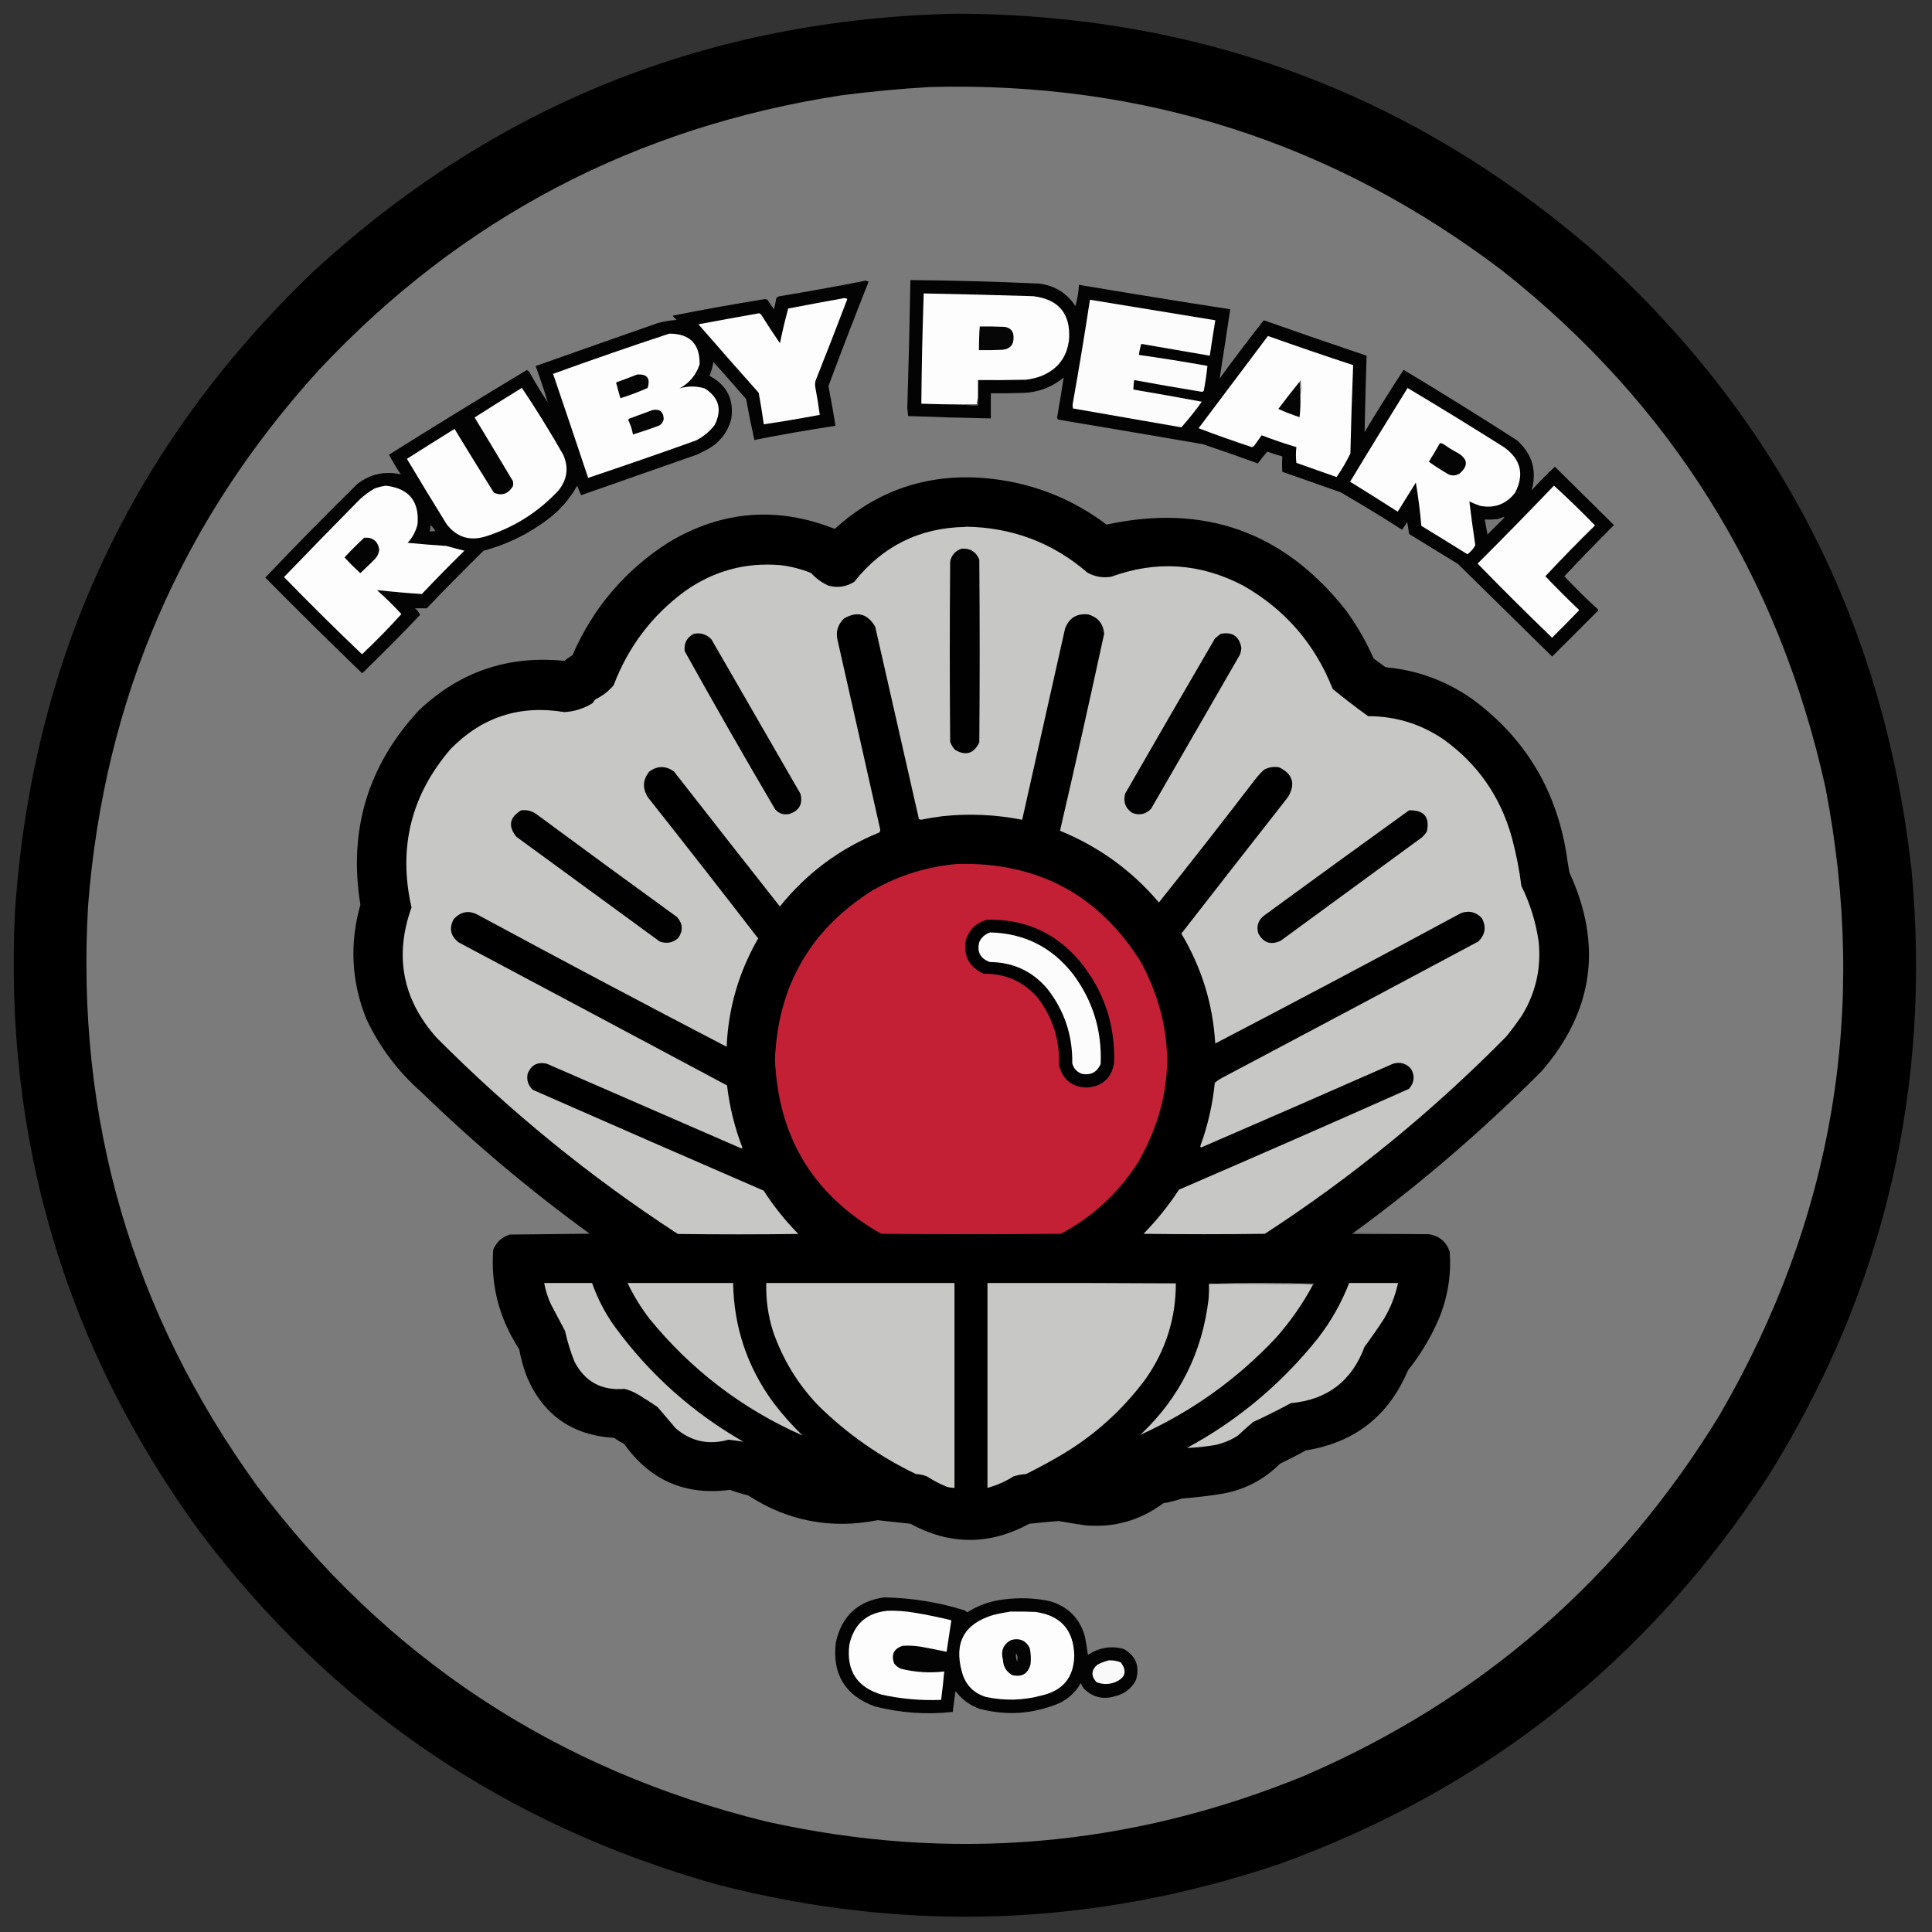 <?xml version="1.0" encoding="UTF-8"?> <svg xmlns="http://www.w3.org/2000/svg" id="Layer_1" version="1.1" viewBox="0 0 2600 2600"><rect x="0" y="0" width="2600" height="2600" fill="#333333" stroke="none"/><!-- Generator: Adobe Illustrator 29.6.0, SVG Export Plug-In . SVG Version: 2.1.1 Build 207) --><defs><style> .st0 { fill: #6b6b6b; } .st0, .st1, .st2, .st3, .st4, .st5, .st6, .st7, .st8, .st9, .st10, .st11, .st12, .st13, .st14, .st15, .st16, .st17, .st18, .st19, .st20, .st21 { fill-rule: evenodd; } .st1 { fill: #030202; } .st2 { fill: #f9f9f9; } .st3 { fill: #030303; } .st4 { fill: #050505; } .st5 { fill: #6c6c6c; } .st6 { fill: #5d5d5d; } .st7 { fill: #c31f35; } .st8 { fill: #040404; } .st9 { fill: #010101; } .st11 { fill: #fcfcfc; } .st12 { fill: #737373; } .st13 { fill: #c6c7c5; } .st14 { fill: #767676; } .st15 { fill: #a5a6a4; } .st16 { fill: #fdfdfd; } .st17 { fill: #c7c8c6; } .st18 { fill: #7b7b7b; } .st19 { fill: #060606; } .st20 { fill: #787878; } .st21 { isolation: isolate; opacity: 1; } </style></defs><path class="st21" d="M1285.6,18.5c328.4.6,615.8,107.9,862,321.8,245.5,221.6,387.1,497.8,424.7,828.6,27.6,294.1-36.3,566.3-191.9,816.4-160.9,248.1-380.5,422.5-659,523.3-249.2,84.1-501.2,93.3-756,27.6-286.5-80.3-518.9-238.8-697.1-475.5C88,1812.7,5.3,1534.9,20.1,1227.2c22.9-340,156.7-627.2,401.3-861.5C664.8,141.7,952.8,25.9,1285.6,18.5Z"></path><path class="st18" d="M1251.6,117.1c286.6-7.6,543.6,74.9,770.8,247.6,226.7,179.5,371.4,411.2,434.2,695,58,299.4,10.7,580.7-142.1,844-134.8,221.3-321.2,383.4-559.3,486.1-234.9,96.2-476.3,116.7-724.2,61.5-282.9-69.6-511.4-220.4-685.5-452.2-168.2-232.9-243.8-493.4-226.9-781.4,21.8-276.8,125.7-517.1,311.7-721,190.9-203.2,425.1-326,702.5-368.5,39.6-5.1,79.2-8.8,118.8-11.1Z"></path><path class="st3" d="M1225.1,376.9c58,.5,116,2.1,173.9,4.8,20.8,2.8,36.9,12.9,48.2,30.2,2.7-9.3,4.3-18.8,4.8-28.6,67.8,11.4,135.7,22.4,203.6,32.9-4.7,31.2-9.4,62.3-14.3,93.3,19.3-26.6,39.1-52.7,59.4-78.5,46,16.2,92.2,32.1,138.4,47.7-1.1,34.3-2,68.6-2.7,102.8,17-28.3,34.5-56.2,52.5-83.8,51.4,30.8,102.3,62.5,152.7,94.9,20.4,18.3,27,40.8,19.6,67.3,9.9-11.1,20.3-21.7,31.3-31.8,26.5,26.2,53,52.3,79.5,78.5-22.6,22.7-44.9,45.6-66.8,68.9,14.5,15.4,29.5,30.2,45.1,44.5.7.7.7,1.4,0,2.1-20.5,20.5-41,41-61.5,61.5-42.2-41.5-84.5-83.1-126.7-124.6-21.9-13.4-43.8-26.9-65.7-40.3-.8-5.4-1.7-10.9-2.7-16.4-2,3.7-4.3,7.2-6.9,10.6-27.1-17.4-54.7-34.2-82.7-50.4-26.2-9.2-52.3-18.4-78.5-27.6-.4-6.8-.4-13.7,0-20.7-6.8-1.8-13.5-3.9-20.1-6.4-4.5,5-8.7,10.3-12.7,15.9-24.6-9-49.4-17.6-74.2-26-64.6-11.1-129.3-22-194-32.9-1.1-.6-1.8-1.4-2.1-2.7,3.2-18.1,6.2-36.1,9-54.1-15.2,12.6-32.7,19.5-52.5,20.7-15.2.5-30.4.7-45.6.5v33.9c-37.2-.7-74.3-1.8-111.3-3.2-.3-3.5-.7-7.1-1.1-10.6,1.8-57.6,3.2-115.2,4.2-172.8Z"></path><path class="st3" d="M1162.6,377.9c2.2-.3,4.3,0,6.4,1.1-18.5,46.6-36.6,93.5-54.1,140.5,3.4,17.8,6.6,35.7,9.5,53.5-36.6,5.6-73,11.9-109.2,19.1-4.1-18.3-7.8-36.7-11.1-55.1-14.5-16.8-29.1-33.4-44-49.8-1,6.4-2.8,12.6-5.3,18.6,23.7,12.5,33.4,32.2,29.2,58.8-5,17.5-15.4,30.8-31.3,39.8-5,2.5-9.9,4.9-14.8,7.4-52,18.2-103.9,36.4-155.9,54.6-1.8-4.2-3.5-8.5-5.3-12.7-8.8,15.7-20.1,29.3-33.9,40.8-27.4,22-58.1,37.5-92.2,46.7-25.8,25.5-51.3,51.3-76.3,77.4-5.3,0-10.6,0-15.9,0,3.3,2.5,5.6,5.5,6.9,9-25.4,26.7-51.4,52.8-77.9,78.5-44-42.4-87.5-85.4-130.4-128.8,40.6-42.7,82-84.8,124.1-126.2,17.4-13.3,36.8-17.5,58.3-12.7-5.8-8.5-11.1-17.3-15.9-26.5,61.4-38.5,123.2-76.5,185.6-114,2.1,1.3,3.7,3.1,4.8,5.3,7.2,13.1,15,25.8,23.3,38.2-4.9-16.3-10.4-32.6-16.4-48.8,54.7-19.4,109.5-38.6,164.3-57.8,8.3-2.3,16.8-3.7,25.4-4.2-2-1.8-3.7-3.7-5.3-5.8,41.2-8.2,82.5-15.6,124.1-22.3,1.3,0,2.6.4,3.7,1.1,2.8,4.2,5.7,8.5,8.5,12.7,1.3-4.9,2.3-9.8,3.2-14.8.8-1.4,2.1-2.3,3.7-2.7,38.4-6.4,76.6-13.3,114.5-20.7Z"></path><path class="st16" d="M1316.3,534.9c-1,3-1.4,6.1-1.1,9.5h-19.1c-18.7-.1-37.5-.5-56.2-1.1.4-49.5,1.5-99,3.2-148.4,49.1.9,98.3,2.2,147.4,3.7,34.2,4.2,50.3,23.4,48.2,57.8-2.5,23.7-14.7,40.1-36.6,49.3-6.8,2.7-13.9,4.4-21.2,5.3-21.6.5-43.1.7-64.7.5v23.3Z"></path><path class="st16" d="M1135,401.3c1.9-.3,3.7,0,5.3,1.1-14,36.9-28.3,73.6-42.9,110.3-.7,3.2-.7,6.4,0,9.5,2.3,12,4.2,24,5.8,36.1-25,4.7-50.1,9-75.3,12.7-2-14.2-4.3-28.3-6.9-42.4-27.2-30.6-54.3-61.3-81.1-92.2,27.2-5.1,54.4-10,81.6-14.8,1.7.5,2.9,1.6,3.7,3.2,7.9,12.6,16,24.9,24.4,37.1,3.2-15.7,6.9-31.3,11.1-46.7,24.8-4.8,49.6-9.4,74.2-13.8Z"></path><path class="st11" d="M1466.9,403.4c56.2,9.3,112.4,18.5,168.6,27.6-2.6,15.9-5.1,31.8-7.4,47.7-30.7-5.4-61.5-10.7-92.2-15.9-1.5,4.9-2.6,9.8-3.2,14.8,30.8,4.4,61.6,9.3,92.2,14.8-1.1,11-2.7,22-4.8,32.9-.4,1-1.1,1.7-2.1,2.1-30.6-5-61.2-10.3-91.7-15.9-.6,4.2-.9,8.5-1.1,12.7,30.9,5.3,61.6,10.7,92.2,16.4-8.7,12-17.8,23.5-27.6,34.5-48.6-8.4-97.3-16.9-145.8-25.4-.7-2.8-.7-5.7,0-8.5,8.2-45.9,15.8-91.8,22.8-137.8Z"></path><path class="st19" d="M1318.4,439.4c11.3-.2,22.6,0,33.9.5,7.8,1.4,11.7,6,11.7,13.8.3,10.3-4.6,15.9-14.8,17-10.6.5-21.2.7-31.8.5,0-10.6.3-21.2,1.1-31.8Z"></path><path class="st16" d="M900.7,449c27.7,0,41.3,13.8,40.8,41.4-4.7,14.3-13.8,25.1-27,32.3,11.2-3.4,22.5-3.4,33.9,0,19.3,12.3,23.7,28.7,13.3,49.3-6.8,8.8-15.1,15.7-24.9,20.7-48.2,17.3-96.7,34.1-145.3,50.4-15.6-46.8-31.4-93.4-47.2-140,52-18.8,104.1-36.9,156.4-54.1Z"></path><path class="st16" d="M1706.5,452.2c38,13.5,76.2,26.6,114.5,39.2-1.6,39.6-2.8,79.2-3.7,118.8-5.3,11-11.5,21.6-18.6,31.8-18-6.4-36.1-12.7-54.1-19.1-.8-7-.8-14.1,0-21.2-15.7-4.7-31.3-10-46.7-15.9-3.5,4.9-7.1,9.9-10.6,14.8-.9.4-1.8.7-2.7,1.1-24.1-8-47.9-16.4-71.6-25.4,31.1-41.4,62.2-82.7,93.3-124.1Z"></path><path class="st8" d="M857.2,504.1c13.6-1.1,18.4,4.9,14.3,18-11.9,5.3-24.1,9.9-36.6,13.8-2.1-7.1-4-14.2-5.8-21.2,9.5-3.4,18.9-7,28.1-10.6Z"></path><path class="st4" d="M1748.9,513.7c1,6.5,1.4,13.2,1.1,20.1.3,9.2,0,18.4-1.1,27.6-9.8-3.2-19.3-6.9-28.6-11.1,9.4-12.4,18.9-24.6,28.6-36.6Z"></path><path class="st5" d="M1750,533.8c.3-6.9,0-13.6-1.1-20.1.3-.8.8-1.5,1.6-2.1.9,7.6.7,15-.5,22.3Z"></path><path class="st16" d="M702.4,522.1c19.6,29.2,38.1,59.2,55.7,90.1,7.4,17.1,5.3,33-6.4,47.7-27.1,29.2-59.8,49.9-98.1,62-21.5,6.6-39,1.1-52.5-16.4-18.1-29.2-35.9-58.5-53.5-88,21.3-13.5,42.6-27,64.1-40.3,17.4,28.8,35.1,57.4,53,85.9,10.6,4.5,19.1,1.6,25.4-8.5.7-2.5.7-4.9,0-7.4-17-28.5-34.2-57-51.4-85.4,21.1-13.5,42.3-26.8,63.6-39.8Z"></path><path class="st16" d="M1894.2,522.1c43.8,26.1,87.3,52.8,130.4,80.1,22.2,16.2,27,36.5,14.3,61-12.1,15.4-27.8,21.3-47.2,17.5-4.9-1.7-9.6-3.7-14.3-5.8,2.4,19.6,5,39.2,8,58.8-2.5,4.8-6.1,8.9-10.6,12.2-20.6-12.9-41.3-25.6-62-38.2-1.7-19.6-4.2-39-7.4-58.3-8.1,13.1-16.3,26.2-24.4,39.2-21.2-13.6-42.6-27.1-64.1-40.3,25.5-42.3,51.4-84.3,77.4-126.2Z"></path><path class="st0" d="M1316.3,534.9v10.6c-6.9.3-13.6,0-20.1-1.1h19.1c-.3-3.4,0-6.6,1.1-9.5Z"></path><path class="st4" d="M878.4,551.8c9.3-1.7,14.2,2.2,14.8,11.7-.7,5.1-3.5,8.5-8.5,10.1-10.9,4-21.8,7.7-32.9,11.1-1.2-6.8-3.3-13.3-6.4-19.6.4-.5.7-1.1,1.1-1.6,10.7-3.9,21.3-7.8,31.8-11.7Z"></path><path class="st8" d="M1937.7,596.4c1.9,0,3.7.5,5.3,1.6,6.1,4.3,12.4,8.2,19.1,11.7,13.4,8.1,14.1,17.3,2.1,27.6-4.8,2.9-9.7,3.3-14.8,1.1-9.1-5.3-18-10.9-26.5-17,5.1-8.2,10-16.5,14.8-24.9Z"></path><path class="st10" d="M1822.1,1658.8c-.8.3-1.5.8-2.1,1.6,34.3.5,68.6.7,102.8.5,14,2.2,23.4,10,28.1,23.3,2.4,31.6-2.6,62-14.8,91.2-10.8,24.9-24.6,47.8-41.4,68.9-25.8,61.1-71.5,97-137.3,107.6-11.5,6.3-23.2,12.3-35,18-21.5,21.5-47.3,34.9-77.4,40.3-17.9,2.9-36,5-54.1,6.4-8.3,2.8-16.8,4.9-25.4,6.4-31.1,23.2-66.1,33.1-105,29.7-12.1-1.7-24.1-3.7-36.1-5.8-13.1,1-26.2,2.3-39.2,3.7-53.4,29-106.8,29-160.1,0-14.7-1.6-29.3-3.2-44-4.8-62.8,12.4-121,1.3-174.4-33.4-8.2-2-16.4-4.5-24.4-7.4-59.8,7.9-107.2-12.6-142.1-61.5-4.8-2.6-9.4-5.4-13.8-8.5-57.1-3.4-96.5-31.5-118.2-84.3-4.1-11.4-7.3-23.1-9.5-35-26.7-40.7-38.4-85.2-35-133.6,4.2-10.6,11.8-17.5,22.8-20.7,35.7-.3,71.4-.7,107.1-1.1-80-58.1-155.6-121.7-226.9-190.9-31.4-27.7-56-60.4-73.7-98.1-20.2-50.3-22.8-101.6-8-153.7-16.3-100.1,9.9-187.3,78.5-261.4,54.9-52.2,120.2-74.5,196.2-66.8,3.2-2.9,6.8-5.4,10.6-7.4,27.8-64.2,71.3-115.1,130.4-152.7,71.4-42.3,145.6-48.1,222.7-17.5,56.9-51.8,124.1-74.6,201.5-68.4,60.9,5.2,115.7,26.1,164.3,62.6,131.4-28.5,238.7,9.8,321.8,115,14.8,20.3,27.4,42,37.6,65.2,5.3,3.9,10.6,7.8,15.9,11.7,43.2,4,82.4,18.5,117.7,43.5,69.5,51.5,111.4,120.2,125.6,206.2,1.3,8.9,2.7,17.7,4.2,26.5,44.9,97.4,32.5,186.5-37.1,267.2-78.9,79.4-163.2,151.9-252.9,217.4Z"></path><path class="st16" d="M519,653.6c31.2,3.5,45.5,20.8,42.9,52-2.3,9.5-6.8,17.8-13.3,24.9,17.3,1.6,34.6,3.1,52,4.2,8,2.3,16.2,4.4,24.4,6.4-19.5,19.1-38.6,38.6-57.3,58.3-20.2-1.3-40.4-3.1-60.4-5.3,11.5,10.2,22.4,21,32.9,32.3-16.9,18.7-34.6,36.7-53,54.1-35.6-33.9-70.6-68.6-105-103.9,33.7-35,67.7-69.8,101.8-104.4,6.1-5.7,12.9-10.7,20.1-14.8,5-1.8,9.9-3,14.8-3.7Z"></path><path class="st16" d="M2091.4,653.6c18.8,17.2,37.2,35.1,55.1,53.5-22.8,22.3-45.1,45.1-66.8,68.4,14.8,15.6,30,30.7,45.6,45.6-12,12.5-24.2,24.9-36.6,37.1-33.9-32.7-67.3-65.9-100.2-99.7,34.7-34.7,69-69.7,102.8-105Z"></path><path class="st14" d="M2022.5,696c.8-.1,1.5,0,2.1.5-7.6,7.6-15.2,15.2-22.8,22.8-1.3-6.7-2.5-13.4-3.7-20.1,5.7.2,11.3,0,17-.5,2.7-.7,5.1-1.6,7.4-2.7Z"></path><path class="st12" d="M579.4,706.6c2.5,2.3,4.6,4.9,6.4,8-2.4.5-4.9.7-7.4.5.4-2.8.7-5.7,1.1-8.5Z"></path><path class="st17" d="M1299.4,708.8c62.5.8,117.3,21.5,164.3,62,10,5.4,20.6,7.2,31.8,5.3,60.7-22.1,119.7-18.2,177.1,11.7,56.7,32.2,97,78.7,120.9,139.4,15.5,12.7,31.4,24.9,47.7,36.6,36.8,0,70.4,10.3,100.7,30.7,46.6,33.2,77.5,77.6,92.8,133.1,5.7,21.3,10,42.8,12.7,64.7,11.8,23.8,19.6,48.9,23.3,75.3,3.5,35.4-3.9,68.2-22.3,98.6-6.7,9.8-13.7,19.4-21.2,28.6-99.1,100.6-207.4,189.1-325,265.6-54.4.7-108.9.7-163.3,0,17.9-18.3,33.8-38.1,47.7-59.4,103.5-44.7,206.7-89.9,309.6-135.7,7.2-8.4,8.1-17.4,2.7-27-6.6-7.2-14.5-9.5-23.9-6.9-86.1,37.9-172.4,75.6-258.7,112.9-.3-.5-.7-1.1-1.1-1.6,10.1-27.6,16.7-56.1,19.6-85.4,3-2.7,6.4-5,10.1-6.9,115-60.9,229.9-122,344.6-183.4,9.3-9.2,10.9-19.6,4.8-31.3-7.8-8.4-17.2-10.7-28.1-6.9-110,59.4-220.2,117.9-330.8,175.5-3.1-53.1-18.4-102.4-45.6-147.9,47.8-61.4,95.6-122.7,143.7-184,10.3-17.6,6.2-30.9-12.2-39.8-7.1-1.2-13.8-.2-20.1,3.2-4.5,4.1-8.5,8.5-12.2,13.3-42.6,55.5-85.7,110.7-129.4,165.4-36.4-43-80.8-75.1-133.1-96.5,20.5-88.2,40.2-176.6,59.4-265.1-1.2-13.5-8.2-22.1-21.2-26-15.2-1.8-25.6,4.4-31.3,18.6-19.3,85.9-38.5,171.8-57.8,257.7-35.5-7-71.2-8.6-107.1-4.8-9.8,1.2-19.5,2.8-29.2,4.8-.9-.3-1.8-.7-2.7-1.1-19.6-86.2-39.2-172.5-58.8-258.7-10.3-17.6-24.2-21.3-41.9-11.1-8.1,7.7-11.2,17-9,28.1,19.4,85.5,38.6,171,57.8,256.6-.3,1.1-.7,2.1-1.1,3.2-53.3,21.6-98,54.8-134.1,99.7-47.7-60.5-95.2-121.1-142.6-181.8-11-7.7-21.9-7.7-32.9,0-9.3,11.4-9.8,23.2-1.6,35.5,49.7,62.8,99,125.9,147.9,189.3-26,45.1-40.2,93.7-42.4,145.8-111.4-58-222.4-116.8-332.9-176.5-12.9-7.7-24.4-6.1-34.5,4.8-6.5,12.4-4.2,22.8,6.9,31.3,120.5,64.1,240.9,128.2,361,192.4,3.4,28.8,10.3,56.7,20.7,83.8l-1.1,1.1c-87.3-38-174.6-76-261.9-114-12.6-3-21.2,1.4-26,13.3-1.7,8.6.6,15.8,6.9,21.7,103.4,45.5,207,90.8,310.7,135.7,13.5,21,29.1,40.4,46.7,58.3-54.1.7-108.2.7-162.2,0-117.4-76.4-225.7-164.6-325-264.5-45.6-51.5-56.7-109.8-33.4-174.9-18.2-80.1-.7-151.1,52.5-213.1,42.2-43.2,93.2-59.8,153.2-49.8,13.8-.8,26.5-4.9,38.2-12.2,1-2.1,2.4-3.8,4.2-5.3,9.2-4.5,17.2-10.7,23.9-18.6,19.6-51.7,51.6-94,96-126.7,38.5-27.2,81.2-38.9,128.3-35,14.3,1.7,28,5.2,41.4,10.6,6.5,7.2,14.3,12.9,23.3,17,12.5,3.4,24.2,1.6,35-5.3,38.1-48.1,88-72.7,149.5-73.7Z"></path><path class="st3" d="M490.3,723.6c11.4-.7,18.1,4.6,20.1,15.9-.4,4.4-2,8.2-4.8,11.7-6.7,6.9-13.6,13.6-20.7,20.1-7.4-6.7-14.5-13.8-21.2-21.2,8.6-9.3,17.4-18.1,26.5-26.5Z"></path><path class="st9" d="M1294,738.4c11.6-.8,19.6,4.1,23.9,14.8.7,82,.7,164,0,246-7.3,14.9-18,18.3-32.3,10.1-3.2-3.2-5.5-6.9-6.9-11.1-.7-80.9-.7-161.9,0-242.8,2-8.6,7.1-14.2,15.4-17Z"></path><path class="st9" d="M933.5,853c9.4-1.9,17.4.6,23.9,7.4,39.9,69.3,79.9,138.5,119.8,207.8,3.4,13.4-1.3,22.4-14.3,27-7.7,1.9-14.2,0-19.6-5.8-41.5-70.6-82.1-141.6-121.9-213.1-1.2-10.6,2.9-18.4,12.2-23.3Z"></path><path class="st9" d="M1642.9,853c15.6-3,24.8,3.2,27.6,18.6-.1,3.1-.7,6.1-1.6,9-39.9,69.3-79.9,138.5-119.8,207.8-7,7.3-15.3,9.2-24.9,5.8-9.6-6.1-12.9-14.8-10.1-26,40-69.8,80.3-139.4,120.9-208.9,2.6-2.3,5.3-4.4,8-6.4Z"></path><path class="st9" d="M701.3,1090.5c7.4-.9,14.1.7,20.1,4.8,63.1,46.6,126.3,92.9,189.8,138.9,7.8,8.9,8.3,18.3,1.6,28.1-7.3,6.5-15.6,8.1-24.9,4.8-64.3-47-128.6-94-193-141-11.5-14.3-9.3-26.2,6.4-35.5Z"></path><path class="st9" d="M1896.3,1090.5c20.2-.5,28.1,9,23.9,28.6-1.9,3-4.2,5.6-6.9,8-63.3,46.3-126.5,92.6-189.8,138.9-13.4,6.2-23.5,2.9-30.2-10.1-2.7-9.8,0-17.8,8-23.9,65-47.5,130-94.7,195.1-141.6Z"></path><path class="st7" d="M1288.7,1162.6c108.5-2.5,191,42,247.6,133.6,47.1,89.9,45.7,178.9-4.2,267.2-26.3,41.5-61.2,73.9-104.4,97-80.6.7-161.2.7-241.7,0-90.9-51.3-138.6-129.4-143.1-234.3,3.9-99.4,47.8-175.4,131.5-228,35.6-20.3,73.8-32.1,114.5-35.5Z"></path><path class="st1" d="M1328,1237.8c50.4-1.4,91.9,17,124.6,55.1,32.9,39.9,48.4,85.9,46.7,137.8-3.7,20.7-16.1,31.6-37.1,32.9-19.6-.8-31.9-10.7-37.1-29.7,1.3-33.9-8.2-64.3-28.6-91.2-19.2-21.9-43.4-32.6-72.6-32.3-20-8.9-27.9-24.3-23.9-46.1,4.8-13.9,14.2-22.7,28.1-26.5Z"></path><path class="st11" d="M1332.2,1254.8c46.2,1.1,83.5,19.8,111.9,56.2,26.7,35.8,39,76.1,37.1,120.9-4.8,10.9-13.1,15.4-24.9,13.3-7-2.4-11.4-7.2-13.3-14.3.6-37.8-10.8-71.4-33.9-100.7-20.2-23.4-45.8-35.3-76.9-35.5-13-4.7-17.8-13.7-14.3-27,3-6.4,7.8-10.6,14.3-12.7Z"></path><path class="st6" d="M1822.1,1658.8c33.6.7,67.1,1.4,100.7,2.1-34.3.2-68.6,0-102.8-.5.6-.8,1.3-1.3,2.1-1.6Z"></path><path class="st15" d="M1627,1727.7c46.8-1.4,93.8-1.4,141,0-.1.6-.5,1-1.1,1.1-46.5-1.1-93.1-1.4-140-1.1Z"></path><path class="st13" d="M732.1,1726.6h64.7c7.3,20.9,17.4,40.4,30.2,58.3,46.8,64.1,104.6,115.9,173.4,155.3-6.6-1.1-13.3-2-20.1-2.7-26.6,7.5-50.3,2.4-71-15.4-8.1-9.5-16.3-19.1-24.4-28.6-8.7-5.9-17.5-11.6-26.5-17-5.7-3.4-11.7-5.8-18-7.4-30.7,2.6-53.2-9.6-67.3-36.6-5.3-13.5-9.6-27.2-12.7-41.4-6.4-12-12.7-24-19.1-36.1-4.2-9.2-7.2-18.7-9-28.6Z"></path><path class="st13" d="M844.5,1726.6h142.1c1,59.1,18.9,112.5,53.5,160.1,12.1,16,25.4,31,39.8,45.1-81.2-35.9-149.9-88.4-206.2-157.5-11.3-14.9-21.1-30.8-29.2-47.7Z"></path><path class="st17" d="M1031.1,1726.6h253.4v275.7c-3.6,0-7.1-.5-10.6-1.6-9.3-3.8-18.1-8.4-26.5-13.8-4.8-1.9-9.7-3-14.8-3.2-48.8-23.4-92.4-54-130.9-91.7-27.9-28.9-48.3-62.5-61.5-100.7-6.6-21.1-9.6-42.6-9-64.7Z"></path><path class="st17" d="M1329,1726.6c84.5-.2,168.9,0,253.4.5,0,47.2-13.6,90.1-40.8,128.8-30.6,41.2-67.9,75-111.9,101.3-15.9,9.4-32.2,18.2-48.8,26.5-5.8.4-11.4,1.4-17,3.2-10.9,6.9-22.6,12-35,15.4v-275.7Z"></path><path class="st17" d="M1627,1727.7c46.8-.3,93.5,0,140,1.1-13.9,26-30.7,50-50.4,72.1-52.2,55.4-112.8,98.7-181.8,129.9,52.6-49.6,83.2-110.6,91.7-182.9.5-6.7.7-13.4.5-20.1Z"></path><path class="st13" d="M1815.7,1726.6h65.7c-3.6,16.9-9.8,32.8-18.6,47.7-8.4,13-17.3,25.7-26.5,38.2-17,46-50.1,71.3-99.1,75.8-16.7,9-33.6,17.5-50.9,25.4-6.9,5.8-13.6,11.8-20.1,18-9.1,6-19,10.2-29.7,12.7-13,2.3-26.1,3.7-39.2,4.2,68.7-37.2,127.6-86.6,176.5-147.9,17.5-22.6,31.5-47.4,41.9-74.2Z"></path><path class="st3" d="M1191.2,2149.7c36.5.8,72.2,6.6,107.1,17.5,1.2.7,2.3,1.6,3.2,2.7,15.2-9.7,31.8-15.5,49.8-17.5,20.3-2.6,40.4-1.9,60.4,2.1,24.8,6.8,40.9,22.5,48.2,47.2,1.6,8.4,3.1,16.9,4.2,25.4,14.9-9.9,31-12.6,48.2-8,16.4,9.4,21.9,23.4,16.4,41.9-6,11.4-15.4,18.7-28.1,21.7-16.1,4.9-30,1.5-41.9-10.1-1.7-2.3-3.1-4.8-4.2-7.4-7,11.9-16.7,21-29.2,27-34.9,14.5-70.6,17-107.1,7.4-13.2-4.7-24-12.7-32.3-23.9-1.3,9.4-2.6,18.8-3.7,28.1-35.4,3.9-70.4,1.4-105-7.4-39.7-14.5-57.2-43-52.5-85.4,7.7-36.2,29.8-56.7,66.3-61.5Z"></path><path class="st16" d="M1193.3,2167.7c12.8-.4,25.5.5,38.2,2.7,16.4,2.8,32.7,6.1,48.8,10.1-2.1,14.1-4.2,28.3-6.4,42.4-11.6-2.5-23.3-4.8-35-6.9-8.1-1.3-16.2-1.7-24.4-1.1-11.8,4-15.5,12-11.1,23.9,2.4,3.1,5.4,5.4,9,6.9,19.2,4.8,38.6,6,58.3,3.7-1.1,12.8-2.5,25.5-4.2,38.2-26.8,1.1-53.3-1.2-79.5-6.9-33.6-9.8-48.3-32.3-44-67.3,6-27.3,22.7-42.5,50.4-45.6Z"></path><path class="st16" d="M1360.8,2168.8c11-.2,21.9,0,32.9.5,33.9,4.8,51.2,24.4,52,58.8-.6,29.1-15.1,46.9-43.5,53.5-24.9,6.8-50,7.5-75.3,2.1-16.9-5.2-27.7-16.4-32.3-33.4-11.1-39.5,2.9-65.1,41.9-76.9,8.2-2,16.3-3.5,24.4-4.8Z"></path><path class="st8" d="M1360.8,2207c11.3-2.9,19.6.6,24.9,10.6,1.6,7.3,2,14.8,1.1,22.3-3.5,12.8-11.8,17.5-24.9,14.3-7.7-4.6-11.8-11.5-12.2-20.7-3.2-11.9.5-20.8,11.1-26.5Z"></path><path class="st20" d="M1367.2,2225c1.4,1.5,2.1,3.4,2.1,5.8-.2,1.9-.3,3.9-.5,5.8-1.3-3.8-1.8-7.7-1.6-11.7Z"></path><path class="st2" d="M1491.3,2234.5c5.9-.4,11.5.4,17,2.7,8.8,11.8,6.3,20.7-7.4,26.5-8.5,3.4-17,3.4-25.4,0-7.4-8.2-7.1-16,1.1-23.3,4.8-2.6,9.8-4.5,14.8-5.8Z"></path></svg> 